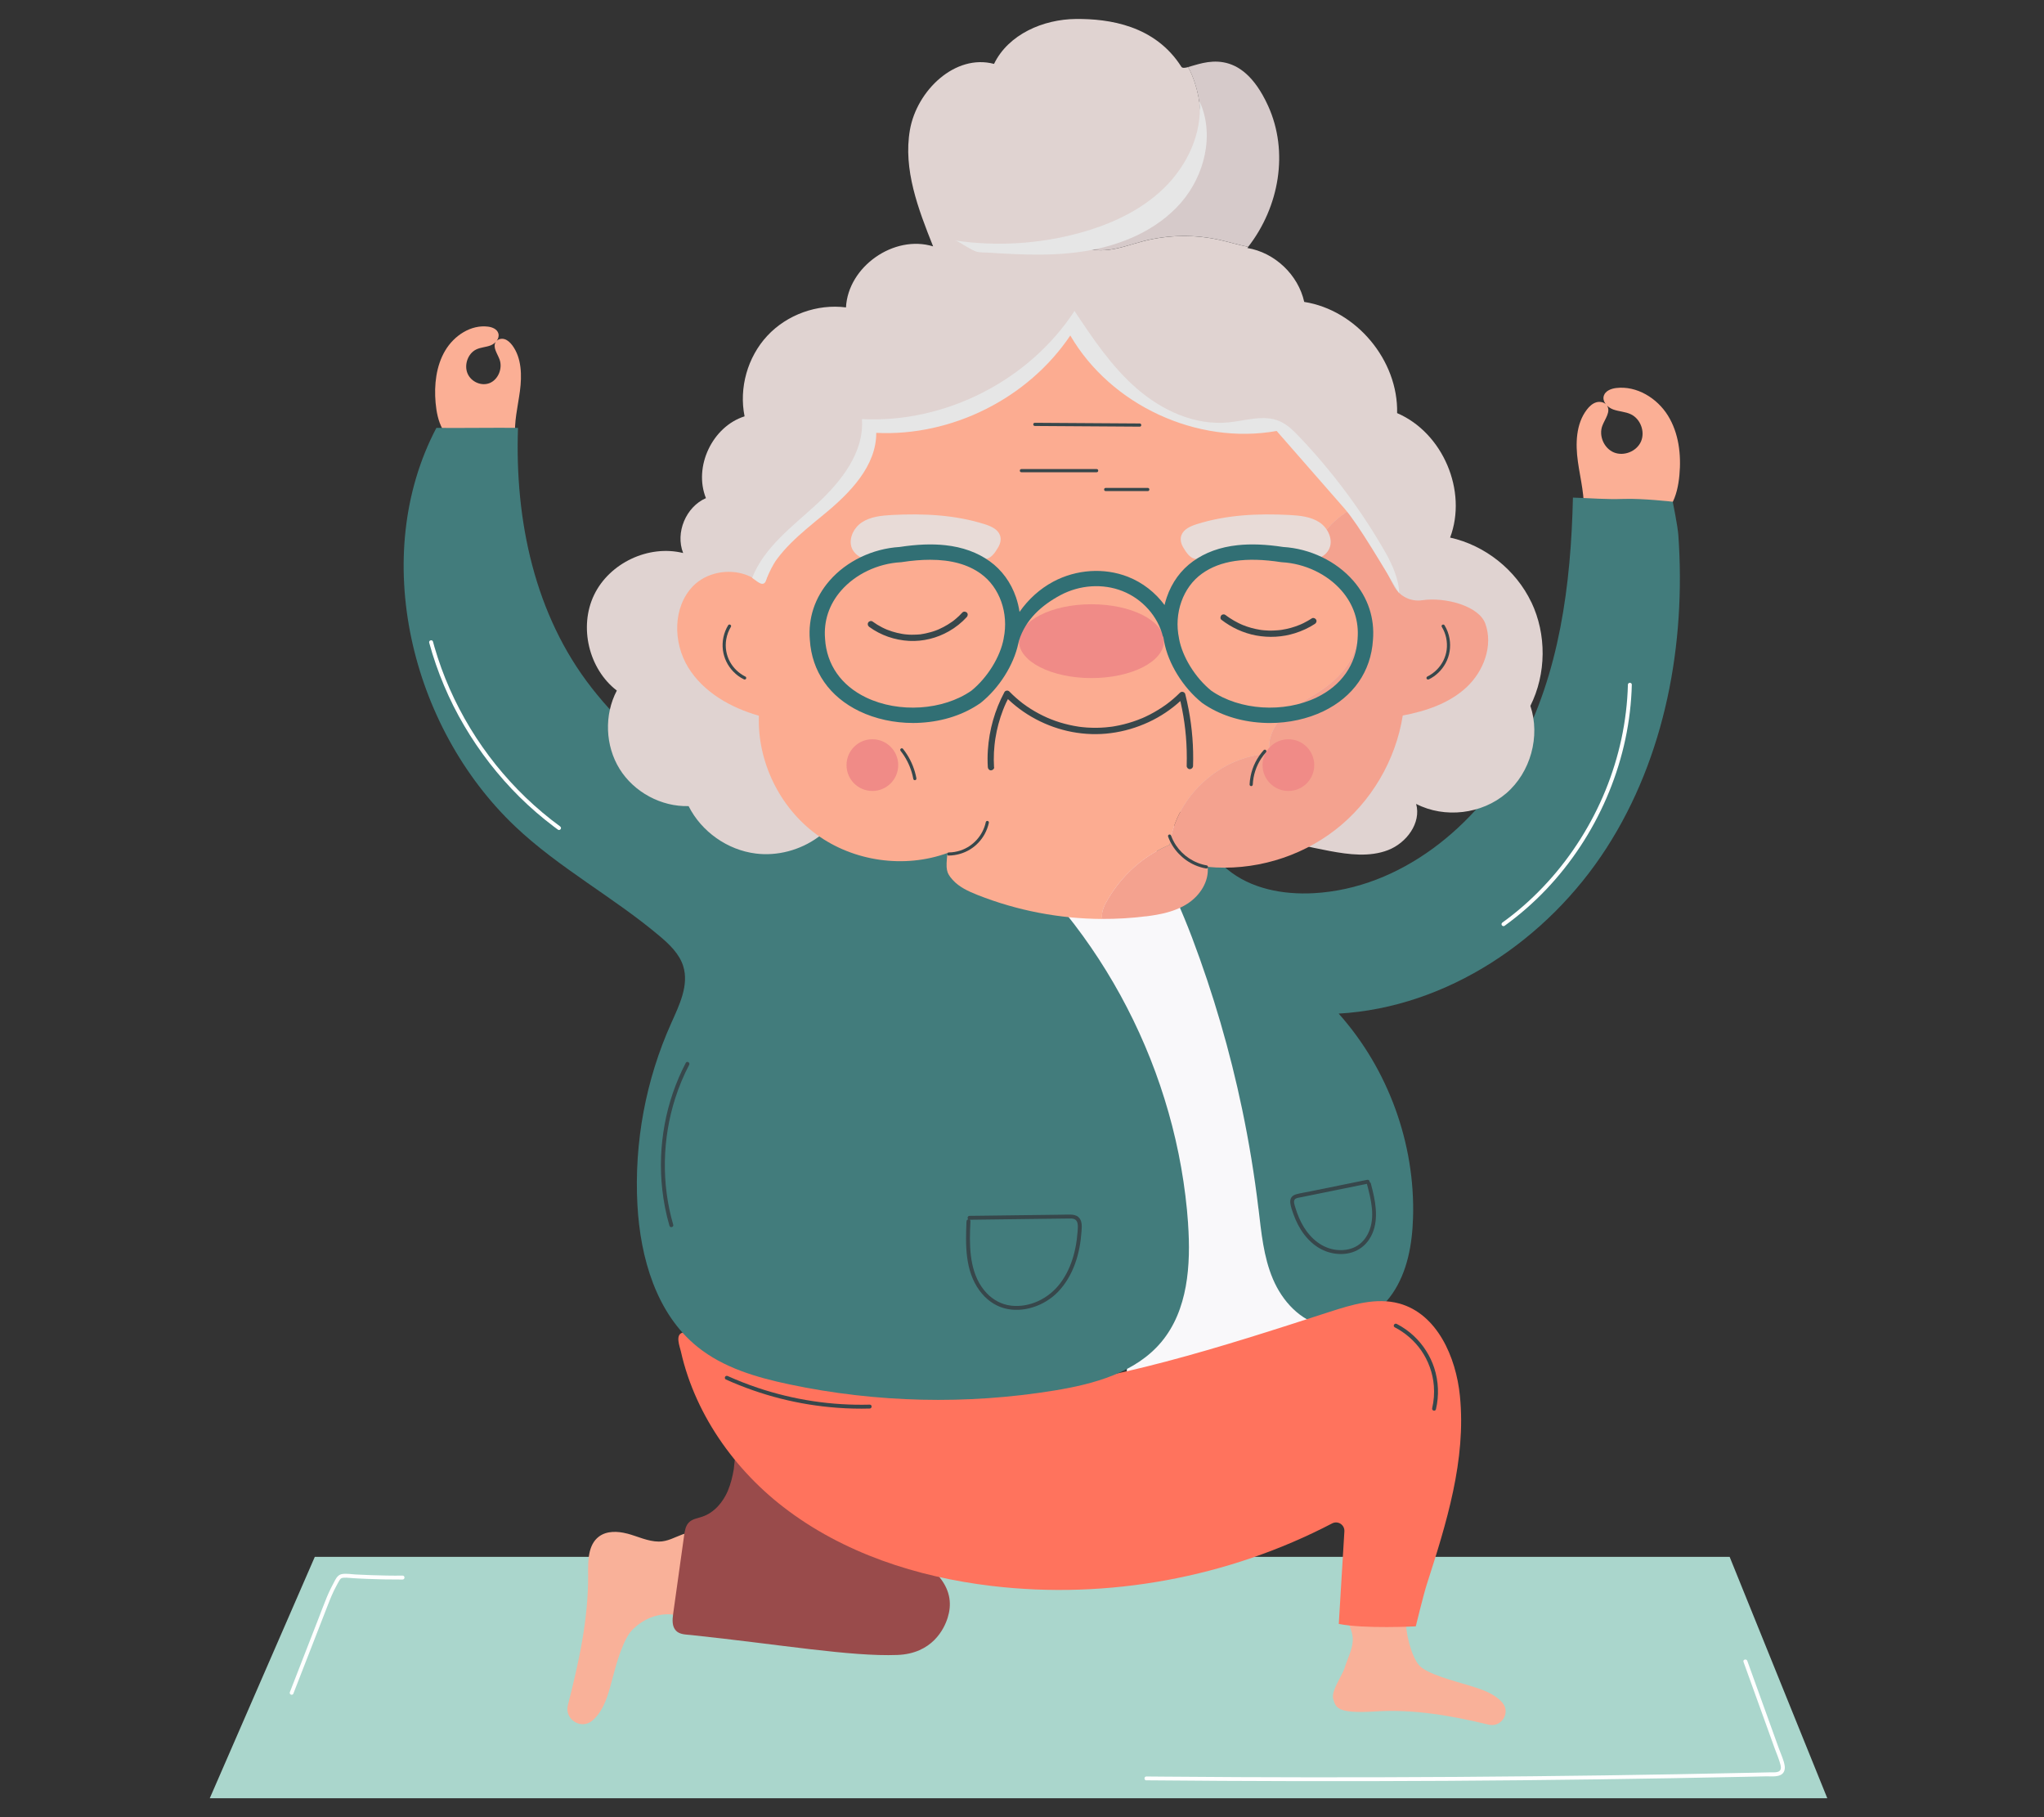 <?xml version="1.0" encoding="UTF-8"?>
<svg id="Layer_2" data-name="Layer 2" xmlns="http://www.w3.org/2000/svg" viewBox="0 0 540 480">
  <rect x="0" y="0" width="540" height="480" fill="#333333" stroke="none"/>
  <defs>
    <style>
      .cls-1 {
        fill: #d6caca;
      }

      .cls-1, .cls-2, .cls-3, .cls-4, .cls-5, .cls-6, .cls-7, .cls-8, .cls-9, .cls-10, .cls-11, .cls-12, .cls-13, .cls-14, .cls-15, .cls-16, .cls-17, .cls-18 {
        stroke-width: 0px;
      }

      .cls-2 {
        fill: #fbaf95;
      }

      .cls-3 {
        fill: #ff735d;
      }

      .cls-4 {
        fill: #37474b;
      }

      .cls-5 {
        fill: #fcac91;
      }

      .cls-6 {
        fill: #e6e6e6;
      }

      .cls-7 {
        fill: #316f74;
      }

      .cls-8 {
        fill: #e8dbd7;
      }

      .cls-9 {
        fill: none;
      }

      .cls-10 {
        fill: #e0d3d1;
      }

      .cls-11 {
        fill: #427c7c;
      }

      .cls-12 {
        fill: #aad6cc;
      }

      .cls-13 {
        fill: #f4a28f;
      }

      .cls-14 {
        fill: #fff;
      }

      .cls-15 {
        fill: #f08b87;
      }

      .cls-16 {
        fill: #f9f8fa;
      }

      .cls-17 {
        fill: #994b4b;
      }

      .cls-18 {
        fill: #f9b199;
      }
    </style>
  </defs>
  <g id="Layer_2-2" data-name="Layer 2">
    <g>
      <rect class="cls-9" width="540" height="480"/>
      <g>
        <path class="cls-2" d="m441.49,133.42c1.37-2.39,1.93-5.16,2.19-7.91.51-5.42-.17-11.13-3.04-15.75-2.87-4.62-8.25-7.91-13.65-7.27-1.35.16-2.87.74-3.28,2.04-.48,1.54.94,3.06,2.45,3.62,1.51.56,3.19.58,4.65,1.26,2.58,1.2,3.86,4.61,2.72,7.21-1.14,2.61-4.51,3.97-7.15,2.89-2.63-1.08-4.07-4.42-3.05-7.08.68-1.76,2.25-3.66,1.25-5.26-.57-.91-1.83-1.2-2.85-.9-1.03.3-1.85,1.08-2.5,1.93-2.91,3.79-3.03,9.01-2.37,13.74.66,4.73,1.97,9.46,1.47,14.2-.02.18,4.84,1.03,5.29,1.11,1.81.31,3.63.56,5.45.74,1.81.18,3.65.33,5.47.36,1.26.02,2.54-.6,3.58-1.28,1.4-.92,2.55-2.21,3.37-3.66Z"/>
        <path class="cls-16" d="m274.79,253.73c11.17,15.51,17.39,34.15,20.39,53.02,3,18.87,2.93,38.09,2.48,57.19,16.96-4.65,33.91-9.3,50.87-13.94,1.93-.53,3.93-1.09,5.46-2.4,2.95-2.52,3.25-6.96,2.73-10.81-1.37-10.15-6.67-19.28-10.45-28.8-6.53-16.48-8.53-34.36-13.42-51.4-4.89-17.04-13.59-34.21-29.04-42.91-6.05-3.41-12.84-5.28-19.73-5.88-7.02-.6-14.12.07-20.99,1.59-3.41.76-6.92,1.63-10.18,2.91-2.9,1.14-2.37,3.59-1.63,6.11,1.88,6.4,5.48,12.13,9.44,17.43,4.07,5.45,8.58,10.55,12.67,15.99.47.63.94,1.26,1.4,1.9Z"/>
        <path class="cls-11" d="m332.48,319.28c.75,6.29,1.33,12.73,3.81,18.56,2.47,5.84,7.25,11.1,13.47,12.34,6.91,1.38,14.09-2.64,18.08-8.45,3.99-5.81,5.26-13.07,5.47-20.12.59-19.57-6.6-39.27-19.65-53.87,28.72-1.66,55.16-19.52,70.74-43.71,15.58-24.19,21.02-53.97,19-82.67-.17-2.41-1.48-8.83-1.48-8.83,0,0-8.03-.92-13.05-.74-4.56.16-8.06-.18-13.32-.35-.52,22.95-3.54,46.48-14.48,66.67-10.93,20.19-31.07,36.56-54,37.82-8.09.44-16.64-1.15-22.87-6.34-2.32-1.93-4.25-4.3-6.65-6.12-2.65-2-6.53-3.51-9.67-1.71-2.51,1.44-2.79,3.5-1.63,5.96,3.12,6.59,6.1,13.14,8.69,19.98,5.57,14.73,10,29.89,13.22,45.3,1.82,8.69,3.26,17.47,4.31,26.29Z"/>
        <path class="cls-4" d="m361.16,312.86c1.06,4.06,2.22,8.59.43,12.62-.73,1.65-1.92,3.06-3.55,3.88-1.53.77-3.29.98-4.98.79-3.69-.42-6.66-2.87-8.56-5.95-1-1.61-1.73-3.37-2.27-5.19-.19-.65-.73-1.92.05-2.38.41-.24.93-.29,1.38-.38.6-.12,1.19-.24,1.79-.36,4.74-.96,9.48-1.92,14.23-2.89.6-.12,1.19-.24,1.79-.36.65-.13.38-1.13-.27-1-5.02,1.02-10.05,2.04-15.07,3.06-1.2.24-2.43.43-3.61.74-.51.14-1,.37-1.32.81-.31.43-.38.98-.32,1.5.12,1,.48,2,.82,2.95.35.96.75,1.91,1.22,2.81,1.82,3.5,4.8,6.51,8.73,7.43,1.83.43,3.8.43,5.59-.15,1.86-.6,3.42-1.8,4.49-3.43,2.55-3.88,1.92-8.76.87-13.01-.15-.59-.3-1.18-.45-1.77-.17-.64-1.16-.37-1,.27h0Z"/>
        <polygon class="cls-12" points="83.17 411.23 55.42 475 482.75 475 456.95 411.23 83.17 411.23"/>
        <path class="cls-18" d="m165.67,405.09c-2.51-.66-5.41-.76-7.47.81-2.88,2.19-2.86,6.42-2.83,10.04.1,11.66-2.44,23.12-5.34,34.44-.98,3.8,3.54,6.64,6.51,4.07.52-.45,1-.95,1.41-1.49,2.18-2.85,3.02-6.46,3.94-9.93.92-3.47,2.74-10.2,5.32-12.69,2.75-2.64,6.26-4.16,10.06-3.91,3.19.2,7,4.54,8.26.95.25-.71.32-1.47.26-2.23l-.84-10.13c-.22-2.7-.09-5.77-1.09-8.33-.67-1.72-1.92-1.99-3.55-1.39-2.11.77-3.95,1.91-6.27,1.9-2.91-.02-5.6-1.4-8.37-2.12Z"/>
        <path class="cls-17" d="m192.34,393.69c-1.3,3.07-3.63,5.87-6.8,6.93-1.23.41-2.62.6-3.53,1.51-.88.87-1.09,2.19-1.27,3.42-.97,6.91-1.93,13.82-2.9,20.73-.22,1.56-.34,3.3.74,4.45,1,1.05,2.61,1.01,4.05,1.16,23.71,2.51,42.06,5.72,54.44,5.26,9.21-.34,12.37-6.86,13.3-9.86,1.02-3.28.86-6.86-2.06-10.55-5.53-6.97-10.48-13.46-17.83-18.48-5.44-3.72-11.28-6.86-17.38-9.35-3.06-1.25-6.18-2.34-9.36-3.26-1.58-.46-3.17-.87-4.77-1.24-1.02-.24-3.08-1.13-4.03-.42-1.01.75-.9,2.97-1.08,4.05-.32,1.93-.78,3.85-1.54,5.65Z"/>
        <path class="cls-18" d="m355.28,440.45c-.65,2.12-3.75,6.3-3.04,8.4.69,2.06.69,3.9,11.24,3.21,9.91-.65,20.11,1.15,29.8,3.5,3.39.82,5.9-3.18,3.62-5.82-.3-.35-.63-.68-.98-.97-2.35-1.97-5.42-2.82-8.35-3.72-2.93-.91-10.59-2.84-12.63-5.14-2.16-2.44-3.79-9.15-3.44-12.39.25-2.36,3.9-3.09,2.06-4.59-1.11-.9-.19,1.04-1.62,1.09l-7.48.3c-2.31.09-4.94-.13-7.15.63-1.49.51-1.77,1.57-1.32,2.98.58,1.83,1.49,3.44,1.39,5.43-.12,2.49-1.39,4.74-2.11,7.08Z"/>
        <path class="cls-3" d="m206.95,398.07c15.71,12.15,35.31,18.51,55.03,20.85,30.73,3.65,62.52-2.21,89.95-16.52,1.53-.8,3.34.37,3.24,2.1l-1.48,24.45c6.8,1.36,20.34.64,20.34.64,0,0,2.03-8.33,2.88-10.99,5.21-16.2,10.48-32.97,8.78-49.9-1.03-10.3-6.05-21.66-16.04-24.39-6.07-1.66-12.48.3-18.48,2.24-28.6,9.27-57.5,18.63-87.45,21.29-4.81.43-9.65.67-14.48.7-4.88.03-9.77-.14-14.64-.55-4.85-.4-9.69-1.04-14.48-1.92-4.76-.88-9.48-2.02-14.11-3.42-4.61-1.4-9.14-3.08-13.54-5.05-2.2-.98-4.36-2.04-6.49-3.17-1.05-.56-2.09-1.13-3.12-1.73-.79-.46-1.63-.93-2.57-.67-1.97.54-.7,3.65-.4,4.99.48,2.16,1.09,4.3,1.8,6.4,1.43,4.21,3.29,8.28,5.5,12.13,2.23,3.88,4.82,7.55,7.71,10.98,2.88,3.41,6.05,6.58,9.47,9.46.84.71,1.7,1.4,2.57,2.07Z"/>
        <path class="cls-2" d="m116.9,113.31c-1.14-2.09-1.6-4.51-1.82-6.91-.42-4.74.14-9.73,2.52-13.77,2.39-4.04,6.85-6.92,11.34-6.35,1.12.14,2.39.65,2.72,1.79.39,1.34-.78,2.67-2.03,3.16-1.25.49-2.65.5-3.86,1.1-2.14,1.05-3.21,4.03-2.26,6.3.95,2.28,3.75,3.47,5.94,2.52,2.19-.95,3.38-3.87,2.53-6.19-.56-1.54-1.87-3.2-1.04-4.59.47-.79,1.52-1.05,2.37-.78.85.27,1.53.95,2.08,1.69,2.42,3.31,2.52,7.88,1.97,12.01-.55,4.13-1.63,8.27-1.22,12.42.02.15-4.02.9-4.4.97-1.5.27-3.01.49-4.53.65-1.51.16-3.03.29-4.54.31-1.05.01-2.11-.52-2.97-1.12-1.16-.81-2.11-1.93-2.8-3.2Z"/>
        <path class="cls-11" d="m313.87,323.24c.76,10.91-.03,22.81-7.03,31.21-6.77,8.12-17.81,11.14-28.24,12.84-23.19,3.79-47.09,3.24-70.08-1.62-8.63-1.82-17.4-4.37-24.26-9.91-10.88-8.77-15.1-23.53-15.86-37.49-.89-16.42,2.2-33.04,8.94-48.03,2.14-4.78,4.71-10,3.17-15.01-1.02-3.29-3.66-5.79-6.29-8.01-12.21-10.29-26.55-17.94-38.13-28.93-27.67-26.26-38.56-71.51-20.8-105.27,5.12.08,16.44-.08,21.56,0-.87,24.45,4.4,49.45,19.49,68.71,15.09,19.26,37.13,32.96,61.08,37.97,2.29-13.11,17.86-20.95,30.81-17.92,8.61,2.02,15.99,8.14,20.12,15.89,1.87,3.51,2.53,7.15,3.59,10.91,1.11,3.92,4.64,6.76,7.19,9.76,6.44,7.58,12.09,15.82,16.87,24.53,4.78,8.72,8.7,17.91,11.65,27.41,2.97,9.52,4.97,19.35,5.93,29.28.12,1.22.22,2.43.3,3.65Z"/>
        <g>
          <g>
            <path class="cls-10" d="m404.55,159.06c-4.07-8.54-12.22-15.02-21.45-17.06,4.64-12.31-1.91-27.7-14-32.88.33-13.93-10.78-27.22-24.54-29.37-1.58-7.16-7.8-13.05-15.03-14.24.08-.1.16-.2.24-.3-2.47-.48-4.94-1.25-7.4-1.8-6.66-1.51-13.67-1.41-20.28.29-3.05.78-6.02,1.9-9.14,2.29-3.12.39-6.52-.06-8.92-2.09,12.65-.74,25.01-8.22,30.4-19.69.27-.58.52-1.17.75-1.76,1.87-4.81,2.42-10.11,1.72-15.21-.35-2.54-1.01-5.04-1.99-7.42-.3-.73-.65-1.42-1.03-2.09-.88.23-1.49.29-1.76-.06-6.97-11.01-19.16-12.73-27.84-12.66-8.68.07-17.89,4.06-21.67,11.87-10.24-2.73-20.4,7-22.22,17.44-1.82,10.44,2.2,20.92,6.13,30.76-10.32-3.18-22.48,5.34-23.02,16.12-7.59-.98-15.58,1.9-20.79,7.5-5.21,5.6-7.52,13.77-6,21.27-8.52,2.7-13.54,13.31-10.21,21.61-5.3,2.31-8.13,9.12-6.02,14.5-9.1-2.26-19.45,2.61-23.52,11.05-4.07,8.44-1.43,19.57,6,25.28-3.37,6.39-3.08,14.56.73,20.7,3.81,6.14,11.01,10.02,18.23,9.82,3.39,6.75,10.28,11.61,17.77,12.53.7.09,1.4.14,2.1.16,5.79.15,11.62-1.97,15.98-5.78.94-.82,1.72-1.64,2.79-2.29,1.27-.76,2.48-1.64,3.76-2.4,2.53-1.49,5.18-2.79,7.9-3.9,5.51-2.25,11.31-3.72,17.2-4.56,5.95-.86,11.98-1.08,17.98-.83,6.02.25,12.02.97,17.94,2.06,22.32,4.11,43.62,12.7,65.92,16.86,5.13.96,10.58,1.65,15.45-.23,4.87-1.88,8.81-7.16,7.42-12.2,7.54,3.88,17.37,2.72,23.8-2.8,6.43-5.52,9.07-15.06,6.38-23.1,4.23-8.46,4.32-18.87.25-27.41Z"/>
            <path class="cls-1" d="m316.89,27.23c.7,5.1.15,10.4-1.72,15.21-.23.6-.48,1.18-.75,1.76-5.39,11.47-17.75,18.94-30.4,19.69,2.41,2.03,5.8,2.48,8.92,2.09,3.12-.39,6.1-1.5,9.14-2.29,6.61-1.7,13.63-1.8,20.28-.29,2.45.55,4.92,1.33,7.4,1.8,8.2-10.55,10.79-25.13,5.24-37.28-7.27-15.9-17.05-11.25-21.14-10.2.38.67.73,1.36,1.03,2.09.98,2.37,1.64,4.88,1.99,7.42Z"/>
          </g>
          <path class="cls-6" d="m286.67,66.34c9.5-1.53,18.92-5.48,25.26-12.72,6.34-7.23,9-18.09,4.98-26.83.71,8.49-3.29,16.94-9.39,22.89s-14.12,9.61-22.34,11.86c-10.7,2.92-22.01,3.6-32.98,1.97.95.14,2.21,1.15,3.08,1.6.87.45,1.8,1.12,2.76,1.38.94.25,2.07.18,3.05.24,1.17.08,2.33.16,3.5.22,4.71.27,9.43.43,14.14.2,2.66-.13,5.31-.39,7.94-.81Z"/>
          <g>
            <path class="cls-5" d="m292.94,237.14c1.65-2.75,3.69-5.27,6.04-7.47,2.35-2.2,5.01-4.08,7.89-5.53.7-.35,1.41-.68,2.14-.98,1.7-12.88,13.58-23.64,26.57-24.06-1.01-3.63.93-7.53,3.67-10.12,2.74-2.59,6.2-4.25,9.36-6.33,3.61-2.37,6.91-5.43,8.69-9.36,1.78-3.93,2.76-11.72.22-15.21-2.18-2.98-5.87-5.35-7.8-8.5-2.47-4.02-2.22-5.87.71-9.58,1.88-2.38,4.33-4.21,6.94-5.8-3.81-4.66-7.62-9.32-11.44-13.98-1.69-2.06-3.42-4.17-5.69-5.56-4.55-2.79-10.29-2.22-15.63-2.41-17-.59-33.4-10.39-41.97-25.07-10.85,17.1-31.57,27.41-51.76,25.74.35.03-1.58,5.77-1.8,6.26-.93,2.02-2.14,3.89-3.5,5.65-2.87,3.72-6.33,6.92-9.73,10.14-3.37,3.19-6.78,6.42-9.52,10.2-1.29,1.78-2.41,3.68-3.23,5.72-.33.83-.53,2.63-1.25,3.18-.83.63-2.27-1.03-3.03-1.45-4.38-2.44-10.31-1.99-14.33.98-.51.38-.99.79-1.43,1.25-5.35,5.56-5.28,14.89-1.24,21.46,4.05,6.57,11.25,10.64,18.67,12.74-.44,12.1,5.47,24.26,15.26,31.39,9.79,7.13,23.18,9.02,34.56,4.88-.48,4.35-.33,5.2,1.39,7.11,1.72,1.91,4.14,3.01,6.53,3.96,10.47,4.15,21.73,6.3,32.99,6.35-.44-1.91.71-3.92,1.72-5.6Z"/>
            <path class="cls-13" d="m302.7,242.06c3.85-.48,7.78-1.25,11.04-3.37,3.26-2.11,5.71-5.84,5.31-9.71,11.92,1.15,24.24-2.42,33.7-9.76,9.47-7.34,15.98-18.38,17.84-30.22,6.1-1.15,12.26-3.21,16.81-7.43,4.55-4.22,7.13-11.01,5-16.85-1.7-4.66-10.53-7.07-16.69-6.17-2.93.43-5.84-.96-7.31-3.53-3.95-6.88-5.68-14.26-11.04-20.83-2.61,1.59-5.05,3.41-6.94,5.8-2.93,3.7-3.18,5.56-.71,9.58,1.93,3.15,5.63,5.51,7.8,8.5,2.54,3.49,1.56,11.28-.22,15.21-1.78,3.93-5.09,6.99-8.69,9.36-3.15,2.07-6.62,3.73-9.36,6.33-2.74,2.59-4.68,6.49-3.67,10.12-12.99.42-24.87,11.18-26.57,24.06-.72.3-1.44.63-2.14.98-2.88,1.45-5.54,3.33-7.89,5.53-2.34,2.2-4.38,4.72-6.04,7.47-1.01,1.68-2.16,3.69-1.72,5.6,3.84.02,7.68-.21,11.48-.69Z"/>
          </g>
          <path class="cls-6" d="m369.63,156.69c-.01-3.74-2-7.98-3.87-11.22-6.27-10.87-13.84-20.99-22.48-30.08-1.54-1.62-3.17-3.24-5.22-4.13-4.21-1.82-9.01-.12-13.58.32-8.77.85-17.45-3.14-24.11-8.91-6.66-5.77-11.62-13.2-16.5-20.53-12.02,18.41-34.2,29.7-56.16,28.56.66,8.77-5.51,16.53-11.97,22.49-6.47,5.97-13.79,11.27-17.03,19.45.65.41,1.95,1.64,2.79,1.53.8-.1.84-.91,1.11-1.53.73-1.66,1.53-3.42,2.6-4.88,2.22-3.02,4.99-5.61,7.83-8.04,1.6-1.37,3.24-2.7,4.87-4.04,6.73-5.55,13.61-12.62,13.59-21.34,19.96.98,40.12-9.13,51.26-25.72,10.73,18.43,33.53,28.97,54.52,25.22,5.99,6.85,11.99,13.71,17.98,20.56,3.7,4.23,10.48,15.88,14.38,22.29"/>
          <circle class="cls-15" cx="230.47" cy="202.1" r="6.83"/>
          <circle class="cls-15" cx="340.38" cy="202.1" r="6.83"/>
          <ellipse class="cls-15" cx="288.35" cy="169.36" rx="19.15" ry="9.75"/>
          <g>
            <path class="cls-4" d="m273.38,112.52c3.61.02,7.22.05,10.83.07,3.6.02,7.2.05,10.8.07,2.03.01,4.06.03,6.09.04.54,0,.54-.83,0-.84-3.61-.02-7.22-.05-10.83-.07-3.6-.02-7.2-.05-10.8-.07-2.03-.01-4.06-.03-6.09-.04-.54,0-.54.83,0,.84h0Z"/>
            <path class="cls-4" d="m292.1,129.72h11.14c.54,0,.54-.84,0-.84h-11.14c-.54,0-.54.84,0,.84h0Z"/>
            <path class="cls-4" d="m269.83,124.74h19.9c.54,0,.54-.84,0-.84h-19.9c-.54,0-.54.84,0,.84h0Z"/>
            <path class="cls-4" d="m229.64,165.59c3.05,2.23,6.77,3.5,10.54,3.7,3.66.19,7.34-.73,10.51-2.54,1.76-1,3.37-2.28,4.73-3.77.29-.32.34-.87,0-1.18-.32-.29-.87-.35-1.18,0-.58.64-1.2,1.23-1.87,1.78-.09.07-.17.14-.26.21-.05.04-.27.24-.1.08-.16.15-.36.27-.54.4-.35.25-.71.49-1.08.71-.73.45-1.5.85-2.28,1.2-.05.02-.1.04-.15.07-.18.08.18-.07,0,0-.09.04-.17.07-.26.11-.21.08-.42.16-.63.24-.4.14-.81.28-1.23.39-.41.12-.83.22-1.25.31-.2.04-.4.08-.61.12-.1.02-.2.03-.3.05-.05,0-.09.01-.14.02-.04,0-.07.01-.11.02-.09.01-.07.01.06,0,0,.03-.56.07-.62.07-.23.02-.47.04-.7.05-.45.03-.9.03-1.34.03-.45,0-.9-.03-1.34-.07-.21-.02-.43-.04-.64-.07-.05,0-.25-.02,0,0-.04,0-.08-.01-.12-.02-.14-.02-.27-.04-.4-.06-.89-.15-1.76-.36-2.62-.63-.47-.15-.92-.31-1.38-.49-.05-.02-.11-.04-.16-.07-.08-.04-.07-.03.04.02-.04-.02-.07-.03-.11-.05-.11-.05-.21-.09-.32-.14-.23-.1-.46-.21-.69-.33-.91-.46-1.77-.99-2.59-1.59-.35-.26-.95-.07-1.14.3-.23.43-.08.87.3,1.14h0Z"/>
            <path class="cls-4" d="m322.67,163.7c2.69,2.08,5.84,3.54,9.19,4.16,3.41.63,6.94.44,10.25-.6,1.86-.58,3.65-1.41,5.28-2.47.37-.24.55-.75.3-1.14-.24-.37-.75-.55-1.14-.3-.69.45-1.41.86-2.16,1.23-.18.09-.36.17-.55.26-.09.04-.18.08-.28.12-.04.02-.07.03-.11.05-.16.07.15-.06-.05.02-.38.16-.77.3-1.16.44-.77.27-1.56.49-2.36.66-.4.09-.81.16-1.22.23-.1.02-.2.03-.3.04-.15.02.02,0,.04,0-.06.01-.12.02-.18.02-.2.02-.4.05-.6.06-.82.08-1.65.1-2.48.08-.4-.01-.79-.04-1.18-.07-.2-.02-.39-.04-.59-.06-.06,0-.12-.01-.18-.02-.05,0-.15,0,.05,0-.12,0-.24-.03-.35-.05-1.58-.25-3.13-.68-4.6-1.28-.05-.02-.11-.04-.16-.07.03.01.06.03.09.04-.04-.02-.07-.03-.11-.05-.11-.05-.22-.09-.32-.14-.2-.09-.39-.18-.59-.28-.41-.2-.81-.41-1.2-.64-.39-.23-.78-.46-1.16-.72-.18-.12-.36-.24-.54-.37-.1-.07-.19-.14-.29-.21-.03-.02-.06-.05-.09-.07-.04-.03-.25-.19-.07-.05-.18-.14-.35-.24-.59-.24-.21,0-.45.09-.59.24-.27.3-.37.9,0,1.18h0Z"/>
            <path class="cls-4" d="m196.93,178.72c-1.73-.85-3.16-2.23-4.09-3.92-.98-1.78-1.32-3.89-.98-5.9.2-1.18.61-2.3,1.23-3.32.28-.46-.44-.88-.72-.42-1.18,1.94-1.68,4.29-1.39,6.54.27,2.13,1.23,4.12,2.72,5.67.81.85,1.77,1.56,2.82,2.07.2.1.45.05.57-.15.11-.18.05-.47-.15-.57h0Z"/>
            <path class="cls-4" d="m377.49,179.45c1.87-.92,3.43-2.44,4.42-4.27,1.07-1.97,1.41-4.23,1.05-6.44-.21-1.26-.66-2.48-1.33-3.57-.28-.46-1-.04-.72.42,1.1,1.8,1.55,3.96,1.28,6.06-.25,1.94-1.16,3.77-2.52,5.17-.76.78-1.63,1.42-2.61,1.9-.2.1-.26.39-.15.57.12.21.37.25.57.15h0Z"/>
            <path class="cls-4" d="m262.61,202.67c-.08-1.31-.08-2.62-.02-3.93.03-.64.08-1.28.15-1.91.03-.31.07-.62.11-.93,0-.03.03-.22.01-.1,0-.06.02-.12.03-.19.03-.19.05-.37.08-.56.4-2.56,1.08-5.07,2.01-7.49.5-1.3,1.1-2.59,1.79-3.88-.44.06-.88.11-1.31.17,2.39,2.45,5.17,4.52,8.19,6.12,3.01,1.6,6.26,2.75,9.61,3.38,3.37.63,6.81.75,10.21.3,3.46-.45,6.81-1.43,9.98-2.9,3.11-1.44,6-3.37,8.52-5.7.32-.29.62-.59.93-.89-.47-.12-.93-.25-1.4-.37,1.2,4.75,1.87,9.5,2.01,14.39.04,1.38.04,2.77,0,4.15-.01.44.39.86.84.84.46-.02.82-.37.84-.84.16-4.98-.23-9.98-1.16-14.88-.26-1.38-.56-2.74-.9-4.1-.16-.61-.96-.81-1.4-.37-.59.59-1.2,1.15-1.83,1.69-.67.57-1.18.97-1.85,1.46-1.36.98-2.79,1.85-4.27,2.62-.37.19-.74.37-1.12.55-.18.08-.36.17-.55.25-.09.04-.18.08-.27.12-.04.02-.08.03-.12.05-.03.01-.05.02-.08.03.05-.02.06-.02,0,0-.77.32-1.54.61-2.33.87-1.57.52-3.19.93-4.82,1.21-.2.03-.39.07-.59.1-.1.02-.2.03-.3.04-.06,0-.11.02-.17.02.09-.01.01,0-.03,0-.43.05-.85.1-1.28.14-.83.07-1.65.11-2.48.12-.82,0-1.65-.02-2.47-.07-.41-.03-.82-.07-1.23-.11-.2-.02-.39-.04-.59-.07-.04,0-.08-.01-.13-.02.13.02,0,0-.03,0-.11-.02-.22-.03-.34-.05-1.63-.25-3.24-.62-4.81-1.1-.79-.24-1.56-.52-2.33-.82-.44-.17-.68-.27-1.06-.44-.36-.16-.72-.33-1.08-.5-1.49-.73-2.94-1.56-4.3-2.5-.34-.23-.67-.47-1-.72-.08-.06-.16-.12-.24-.18-.03-.03-.07-.05-.1-.08.09.07-.02-.02-.03-.03-.17-.13-.33-.26-.5-.4-.64-.52-1.26-1.06-1.86-1.63-.3-.28-.59-.57-.88-.87-.37-.37-1.06-.3-1.31.17-2.53,4.73-4.02,9.98-4.37,15.33-.1,1.49-.1,2.99-.01,4.49.03.44.37.86.84.84.43-.02.86-.37.84-.84h0Z"/>
            <path class="cls-4" d="m318.83,228.59c-1.67-.28-3.23-.91-4.65-1.84-1.39-.91-2.61-2.12-3.53-3.51-.52-.79-.95-1.63-1.26-2.51-.08-.21-.29-.35-.51-.29-.21.06-.37.3-.29.51.6,1.7,1.57,3.24,2.81,4.55,1.22,1.28,2.69,2.33,4.31,3.03.93.4,1.9.7,2.9.87.22.04.45-.06.51-.29.06-.2-.07-.48-.29-.51h0Z"/>
            <path class="cls-4" d="m250.65,225.99c1.97-.02,3.94-.58,5.62-1.61,1.62-.99,2.96-2.41,3.87-4.07.5-.93.88-1.92,1.1-2.95.05-.22-.07-.45-.29-.51-.21-.06-.47.07-.51.29-.74,3.49-3.32,6.4-6.72,7.52-.99.32-2.02.5-3.07.51-.54,0-.54.84,0,.84h0Z"/>
            <path class="cls-4" d="m330.97,207.24c.1-2.44.89-4.83,2.22-6.88.38-.58.8-1.12,1.26-1.63.15-.17.17-.43,0-.59-.15-.15-.44-.17-.59,0-1.74,1.92-2.96,4.32-3.46,6.86-.15.73-.24,1.48-.27,2.23,0,.23.2.42.42.42.23,0,.41-.19.42-.42h0Z"/>
            <path class="cls-4" d="m242.1,205.56c-.41-2.2-1.24-4.32-2.44-6.21-.34-.54-.72-1.07-1.12-1.57-.14-.18-.44-.15-.59,0-.18.18-.14.41,0,.59,1.31,1.66,2.3,3.58,2.91,5.61.18.59.32,1.19.43,1.8.04.22.31.35.51.29.23-.06.33-.29.29-.51h0Z"/>
          </g>
          <path class="cls-8" d="m312.12,141.37c.58-1.59,2.34-2.36,3.95-2.88,7.88-2.52,16.3-2.89,24.56-2.46,2.78.15,5.69.43,8,1.97,2.31,1.55,3.74,4.77,2.41,7.21-.84,1.54-2.58,2.43-4.31,2.69-1.74.26-3.5-.02-5.24-.28-6.69-1.03-13.51-1.96-20.21-.95-1.14.17-2.28.4-3.4.69-.73.18-1.51.38-2.27.23-1.35-.28-2.3-1.81-2.96-2.9-.61-1-.95-2.18-.54-3.32Z"/>
          <path class="cls-8" d="m264.17,141.37c-.58-1.59-2.34-2.36-3.95-2.88-7.88-2.52-16.3-2.89-24.56-2.46-2.78.15-5.69.43-8,1.97-2.31,1.55-3.74,4.77-2.41,7.21.84,1.54,2.58,2.43,4.31,2.69,1.74.26,3.5-.02,5.24-.28,6.69-1.03,13.51-1.96,20.21-.95,1.14.17,2.28.4,3.4.69.73.18,1.51.38,2.27.23,1.35-.28,2.3-1.81,2.96-2.9.61-1,.95-2.18.54-3.32Z"/>
          <path class="cls-7" d="m357.49,153.37c-4.47-5.14-11.38-8.46-18.5-8.89-4.57-.7-8.51-.85-12.05-.47-4.58.49-8.53,1.92-11.75,4.25-3.2,2.29-5.6,5.58-6.94,9.51-.23.67-.43,1.36-.59,2.05-2.42-3.29-5.78-5.93-9.66-7.46-6.26-2.46-13.65-1.98-19.76,1.29-3.53,1.89-6.57,4.65-8.89,7.98-.2-1.31-.51-2.61-.94-3.87-1.35-3.93-3.75-7.22-6.95-9.51-3.22-2.32-7.17-3.75-11.75-4.24-3.54-.38-7.48-.23-12.05.47-7.12.43-14.03,3.75-18.5,8.89-3.89,4.47-5.69,9.89-5.21,15.66.53,8.33,5.18,15.02,13.1,18.84,4.2,2.02,9.16,3.1,14.17,3.1.71,0,1.42-.02,2.13-.07,5.91-.36,11.32-2.16,15.65-5.18l.11-.08c4.87-3.91,8.71-10,9.91-15.67l.18-.75c1.74-5.58,6-9.36,10.95-12.01,5.08-2.72,11.2-3.13,16.37-1.09,5.3,2.08,9.4,6.7,10.72,12.05l.08-.02c.06.42.13.83.22,1.25,1.05,5.83,4.98,12.2,10.02,16.25l.11.08c4.33,3.03,9.74,4.82,15.65,5.18.71.04,1.42.07,2.13.07,5.01,0,9.97-1.08,14.17-3.1,7.92-3.82,12.57-10.51,13.1-18.84.48-5.77-1.32-11.18-5.21-15.66Zm-92.33,15.23v.05c-.88,4.84-4.3,10.37-8.54,13.8-7.49,5.2-19.18,5.95-27.83,1.78-6.56-3.16-10.4-8.66-10.82-15.48v-.04c-.39-4.67,1.07-9.06,4.23-12.69,3.79-4.36,9.69-7.17,15.78-7.51h.1s.1-.02.1-.02c2.72-.42,5.23-.63,7.54-.63,5.56,0,9.98,1.22,13.38,3.67h0c5,3.58,7.43,10.44,6.06,17.06Zm93.51.11v.04c-.43,6.82-4.27,12.32-10.83,15.48-8.65,4.17-20.34,3.42-27.83-1.78-4.24-3.43-7.66-8.96-8.53-13.8v-.05c-1.39-6.63,1.05-13.48,6.05-17.06h0c4.82-3.48,11.66-4.48,20.92-3.05h.1s.1.02.1.02c6.09.34,11.99,3.15,15.78,7.51,3.16,3.64,4.62,8.02,4.23,12.69Z"/>
        </g>
        <path class="cls-4" d="m255.34,322.58c-.27,6.21-.43,13.01,3.41,18.28,1.61,2.21,3.81,3.93,6.46,4.68,2.49.7,5.18.55,7.64-.22,2.53-.79,4.88-2.22,6.72-4.14,2.01-2.1,3.46-4.66,4.45-7.38,1-2.75,1.51-5.66,1.71-8.57.09-1.28.22-2.91-.9-3.81-.58-.46-1.31-.57-2.03-.59-.85-.02-1.71.02-2.56.03-7.16.09-14.32.18-21.48.27-.88.01-1.76.02-2.63.03-.66,0-.67,1.04,0,1.03,6.91-.09,13.82-.17,20.73-.26,1.72-.02,3.44-.04,5.15-.06.64,0,1.39-.09,1.97.23.49.27.68.79.74,1.31.08.66,0,1.35-.04,2.01-.05.68-.12,1.36-.21,2.03-.18,1.37-.45,2.72-.81,4.05-.73,2.67-1.87,5.23-3.54,7.45-1.54,2.04-3.55,3.67-5.87,4.74-2.22,1.01-4.72,1.48-7.15,1.19-2.48-.3-4.72-1.5-6.43-3.31-4.17-4.41-4.57-10.82-4.39-16.57.03-.81.06-1.61.1-2.42.03-.66-1-.66-1.03,0h0Z"/>
        <path class="cls-4" d="m181.18,280.75c-2.67,5.1-4.55,10.6-5.59,16.26-1.04,5.68-1.27,11.5-.62,17.24.36,3.23.99,6.42,1.89,9.53.18.64,1.18.37,1-.27-1.58-5.44-2.31-11.11-2.21-16.78.1-5.66,1.03-11.31,2.76-16.7.97-3.02,2.19-5.95,3.66-8.76.31-.59-.58-1.11-.89-.52h0Z"/>
        <path class="cls-4" d="m368.47,350.6c2.77,1.43,5.19,3.53,6.98,6.09,1.93,2.77,3.1,6.04,3.36,9.41.15,1.97,0,3.96-.45,5.88-.15.65.84.92,1,.27.85-3.6.69-7.43-.46-10.94-1.05-3.2-2.92-6.11-5.37-8.41-1.36-1.27-2.89-2.35-4.54-3.2-.59-.3-1.11.59-.52.89h0Z"/>
        <path class="cls-4" d="m229.76,371.03c-5.02.13-10.05-.18-15.01-.93-4.96-.75-9.85-1.93-14.6-3.53-2.68-.9-5.31-1.93-7.88-3.09-.25-.11-.56-.07-.71.19-.13.22-.07.59.19.71,4.64,2.09,9.47,3.78,14.41,5.04,4.94,1.25,9.99,2.07,15.07,2.44,2.84.21,5.69.28,8.54.2.66-.02.67-1.05,0-1.03h0Z"/>
        <path class="cls-14" d="m113.39,169.77c1.05,3.85,2.36,7.63,3.91,11.3,1.54,3.65,3.32,7.2,5.33,10.61,2.02,3.44,4.27,6.75,6.71,9.9,2.43,3.13,5.06,6.1,7.87,8.89,2.84,2.81,5.86,5.42,9.05,7.83.39.29.78.58,1.17.87.23.16.58.04.71-.19.15-.26.04-.54-.19-.71-3.18-2.32-6.19-4.86-9.03-7.58-2.82-2.71-5.47-5.61-7.92-8.66-2.46-3.07-4.72-6.3-6.76-9.66-2.04-3.36-3.86-6.85-5.45-10.45-1.58-3.58-2.92-7.27-4.01-11.03-.14-.47-.27-.93-.39-1.4-.17-.64-1.17-.37-1,.27h0Z"/>
        <path class="cls-14" d="m397.46,244.57c3.93-2.84,7.6-6.04,10.95-9.55,3.36-3.52,6.39-7.35,9.07-11.41,2.67-4.04,4.98-8.31,6.91-12.76,1.94-4.47,3.49-9.1,4.61-13.83,1.12-4.72,1.81-9.54,2.04-14.39.03-.59.05-1.18.06-1.77.02-.66-1.02-.66-1.03,0-.12,4.79-.7,9.57-1.7,14.25-1,4.67-2.42,9.24-4.22,13.66-1.81,4.44-4.02,8.72-6.58,12.78-2.55,4.05-5.44,7.87-8.66,11.4-3.21,3.53-6.74,6.79-10.55,9.67-.47.36-.94.7-1.42,1.05-.23.16-.34.45-.19.71.13.22.48.35.71.19h0Z"/>
        <path class="cls-14" d="m302.88,470.26c13.23.12,26.46.2,39.69.22,13.23.02,26.46,0,39.69-.08,13.23-.08,26.46-.21,39.69-.39,13.23-.18,26.46-.41,39.69-.69,1.62-.03,3.24-.07,4.86-.11,1.22-.03,2.8.19,3.93-.37.94-.47,1.21-1.46,1.06-2.44-.23-1.48-.95-2.95-1.46-4.35-2.24-6.21-4.47-12.41-6.71-18.62-.57-1.58-1.14-3.16-1.71-4.73-.22-.62-1.22-.35-1,.27,2.2,6.1,4.4,12.2,6.6,18.3.55,1.53,1.1,3.05,1.65,4.58.51,1.42,1.17,2.87,1.53,4.34.19.76.17,1.56-.69,1.83-.68.22-1.51.12-2.21.14-1.62.04-3.24.07-4.86.11-12.89.28-25.79.51-38.68.69-12.89.18-25.79.31-38.69.4-12.95.08-25.9.12-38.85.11-12.9-.01-25.79-.07-38.69-.18-1.62-.01-3.24-.03-4.86-.04-.66,0-.66,1.03,0,1.03h0Z"/>
        <path class="cls-14" d="m77.54,447.27c1.51-3.87,3.01-7.74,4.52-11.61,1.51-3.87,3.01-7.74,4.52-11.61.69-1.78,1.4-3.54,2.32-5.21.26-.47.5-.96.79-1.42.05-.08.1-.16.16-.23.04-.05-.02.02-.02.02.02-.02.03-.04.05-.06.03-.03.06-.07.09-.1.03-.03.06-.06.09-.09.07-.06-.07.04.01,0,.07-.05.14-.09.22-.12-.12.05,0,0,.04,0,.05-.01.09-.03.14-.04.04-.01.09-.02.13-.03.02,0,.05,0,.07-.01.06,0-.07,0,.03,0,.27-.02.53-.02.8-.02.61.02,1.22.09,1.82.13,1.27.09,2.54.14,3.81.19,2.81.11,5.63.18,8.44.16.26,0,.52,0,.79,0,.66-.01.67-1.04,0-1.03-2.77.04-5.54-.03-8.31-.12-1.37-.05-2.73-.1-4.1-.18-1.16-.07-2.37-.29-3.53-.12-.95.14-1.46.82-1.89,1.61-.82,1.5-1.58,3.03-2.23,4.61-.79,1.92-1.51,3.87-2.26,5.8-.77,1.97-1.53,3.94-2.3,5.91-1.53,3.94-3.07,7.88-4.6,11.83-.19.5-.39.99-.58,1.49-.1.26.11.57.36.63.29.08.53-.1.63-.36h0Z"/>
      </g>
    </g>
  </g>
</svg>